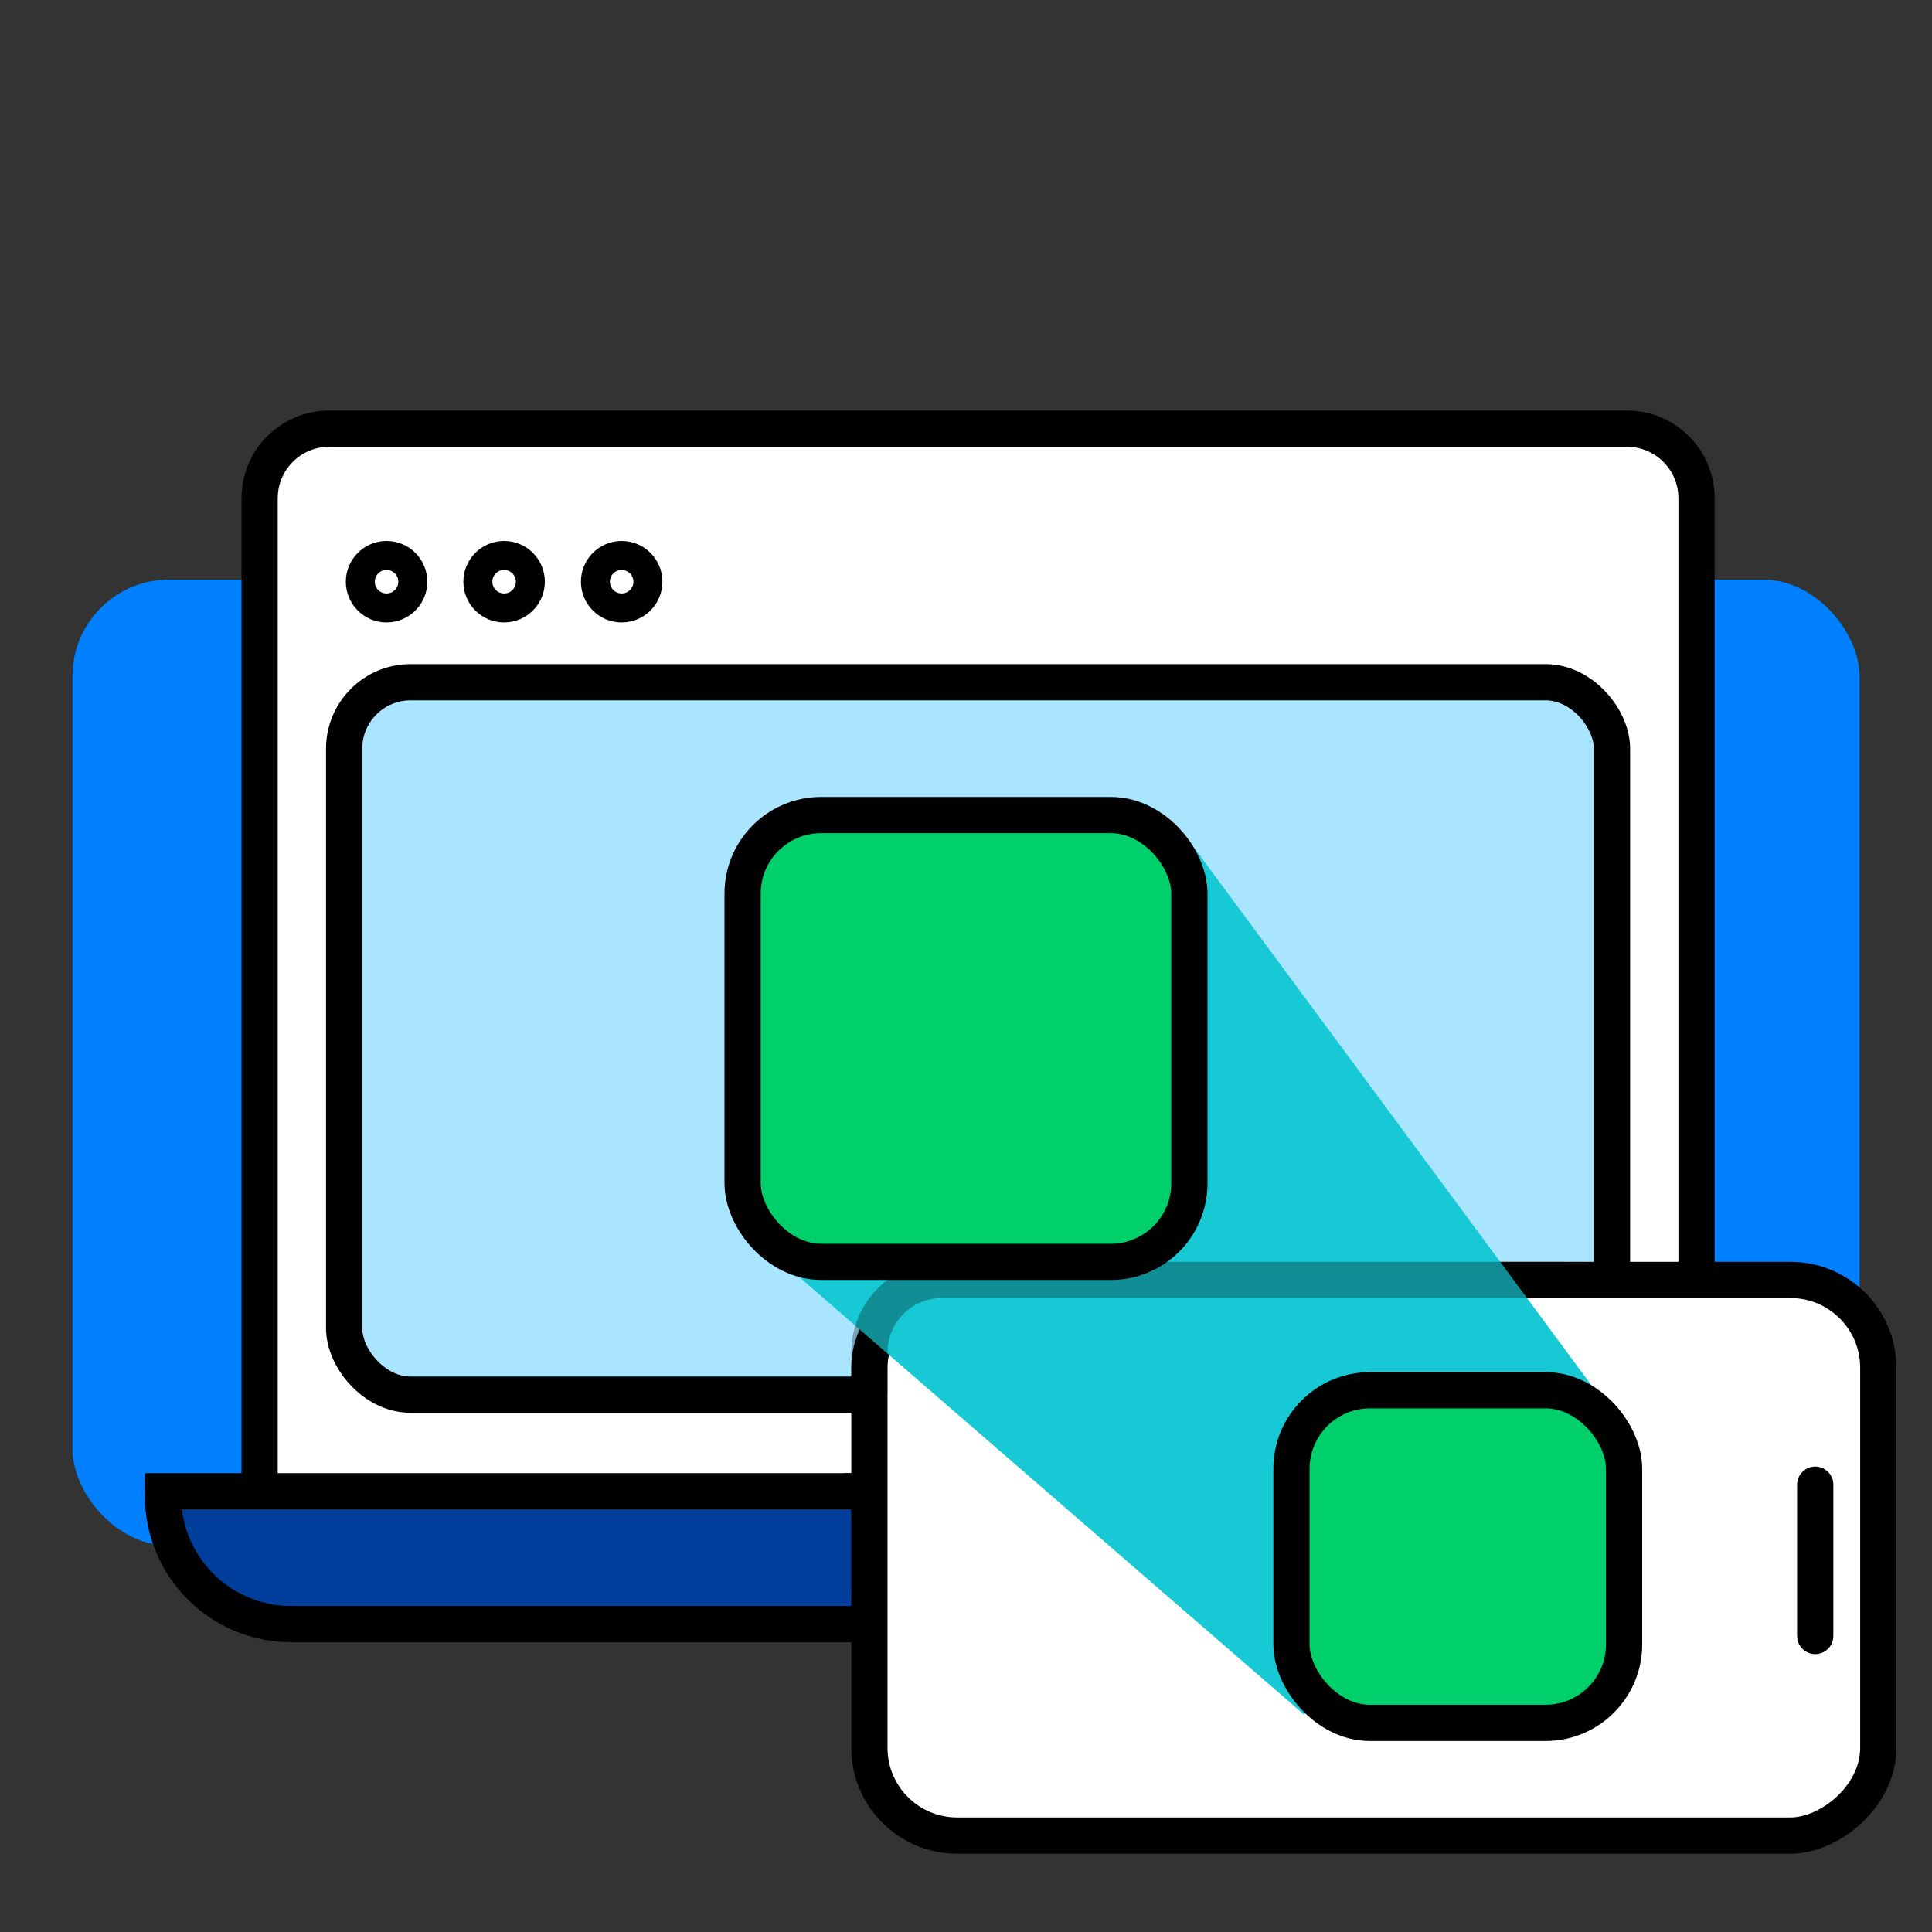 <svg width="80" height="80" viewBox="0 0 80 80" fill="none" xmlns="http://www.w3.org/2000/svg">
<rect x="0" y="0" width="80" height="80" fill="#333333" stroke="none"/>
<rect x="3" y="24" width="74" height="40" rx="4" fill="#0080FF"/>
<path d="M10.75 20.633C10.75 19.041 12.041 17.75 13.633 17.75H67.367C68.959 17.75 70.25 19.041 70.25 20.633V64.25H10.75V20.633Z" fill="white" stroke="black" stroke-width="1.5"/>
<rect x="14.25" y="28.25" width="52.5" height="29.5" rx="2.75" fill="#A9E5FF" stroke="black" stroke-width="1.5"/>
<path d="M6.75 61.75H73.25V61.946C73.25 64.875 70.875 67.25 67.946 67.25H12.054C9.125 67.25 6.75 64.875 6.75 61.946V61.75Z" fill="#003E9B" stroke="black" stroke-width="1.5"/>
<path d="M45.184 61.75C44.83 63.739 43.091 65.25 41 65.25H40C37.909 65.25 36.17 63.739 35.816 61.75H45.184Z" fill="#0080FF" stroke="black" stroke-width="1.5"/>
<rect x="77.776" y="53" width="23.007" height="41.776" rx="3.633" transform="rotate(90 77.776 53)" fill="white" stroke="black" stroke-width="1.5"/>
<path d="M75.165 61.477L75.165 67.743" stroke="black" stroke-width="1.5" stroke-linecap="round" stroke-linejoin="round"/>
<path d="M33.953 40.05C34.286 38.5 35.502 37.293 37.054 36.971L49 34.5L66 57.5L54 71L31.5 51.5L33.953 40.05Z" fill="#17C9D4"/>
<rect x="30.75" y="33.75" width="18.5" height="18.5" rx="3.25" fill="#00D06C" stroke="black" stroke-width="1.5"/>
<rect x="53.477" y="57.568" width="13.773" height="13.773" rx="3.25" fill="#00D06C" stroke="black" stroke-width="1.5"/>
<path opacity="0.3" d="M36 57L36 56C36 54.343 37.343 53 39 53L64 53" stroke="black" stroke-width="1.5" stroke-linecap="square" stroke-linejoin="round"/>
<circle cx="16.007" cy="24.087" r="1.087" stroke="black" stroke-width="1.2"/>
<circle cx="20.874" cy="24.087" r="1.087" stroke="black" stroke-width="1.2"/>
<circle cx="25.742" cy="24.087" r="1.087" stroke="black" stroke-width="1.2"/>
</svg>
